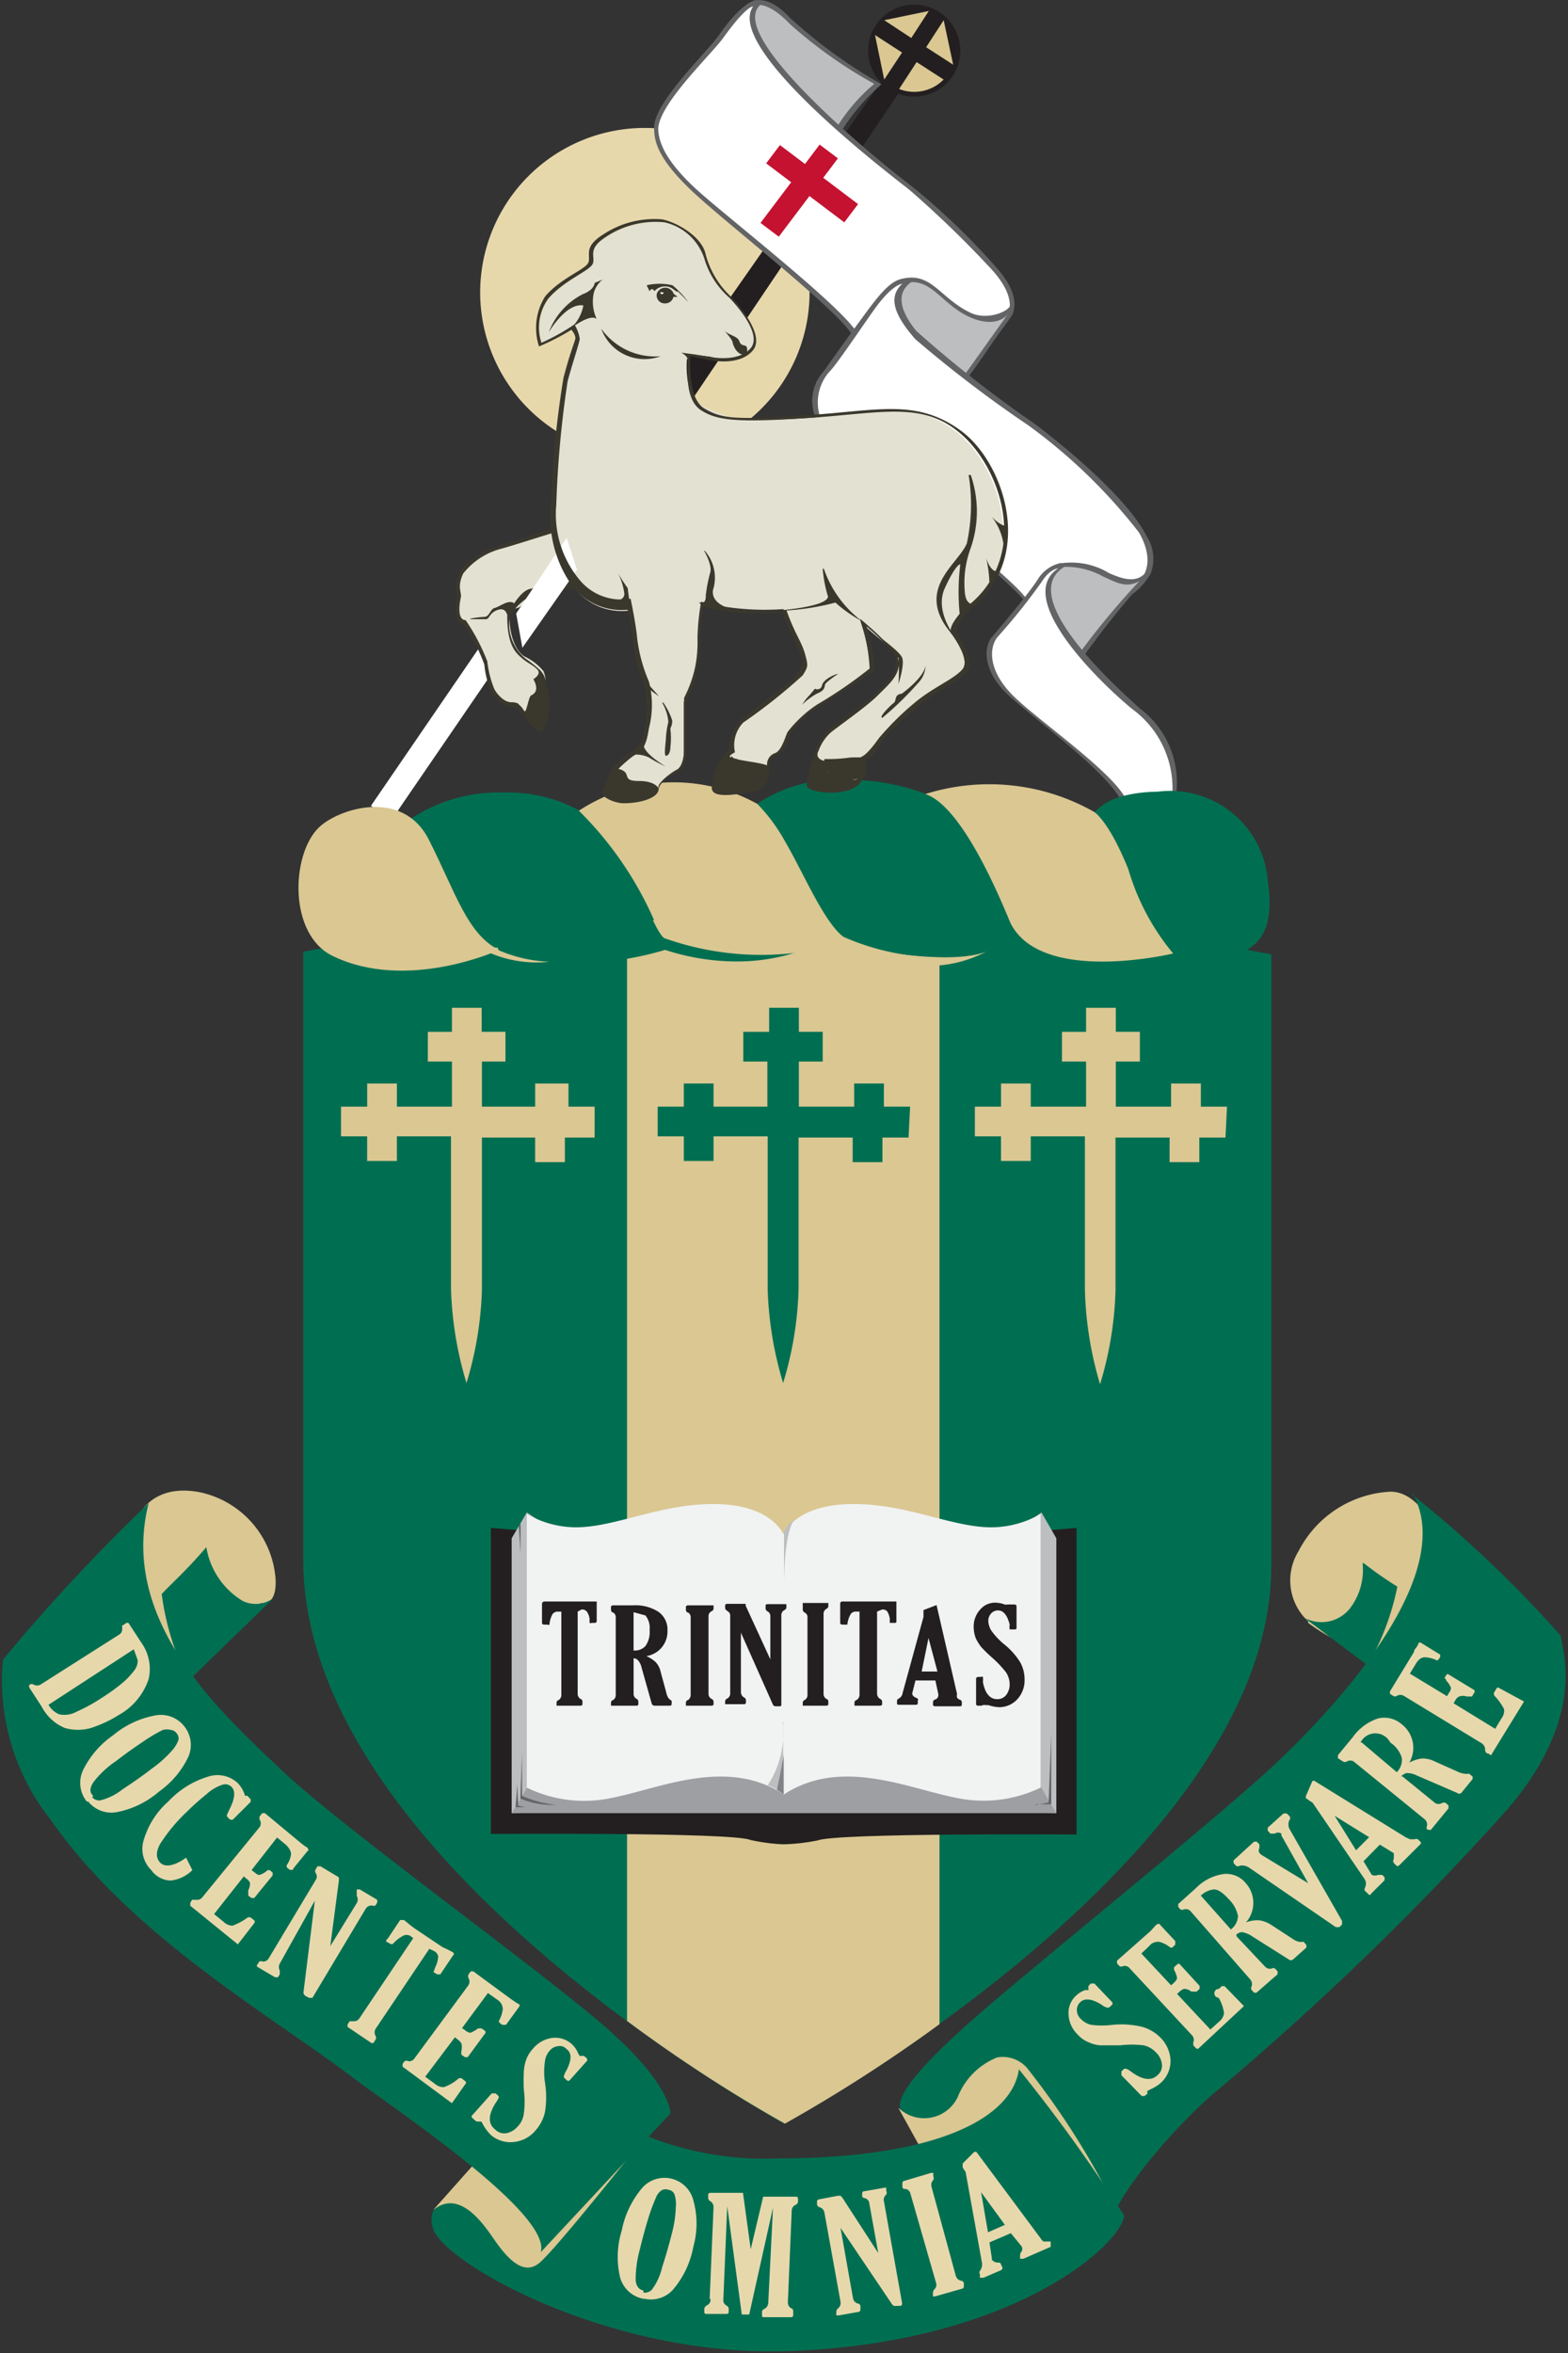 <?xml version="1.0" encoding="UTF-8"?> <svg xmlns="http://www.w3.org/2000/svg" width="48" height="72" viewBox="0 0 48 72"><rect x="0" y="0" width="48" height="72" fill="#333333" stroke="none"/><defs><linearGradient id="c5oya" x1="81.72" x2="66.01" y1="470.92" y2="470.92" gradientUnits="userSpaceOnUse"><stop offset="0" stop-color="#231f20"></stop><stop offset="1" stop-color="#fff"></stop></linearGradient><linearGradient id="c5oyb" x1="83.94" x2="68.33" y1="462.78" y2="462.78" gradientUnits="userSpaceOnUse"><stop offset="0" stop-color="#231f20"></stop><stop offset="1" stop-color="#fff"></stop></linearGradient></defs><g><g><g><g transform="rotate(-55.59 13.5 22.5)"><path fill="url(#c5oya)" d="M10.508 21.95h6.299v.762h-6.299z"></path></g><g><path fill="#006f51" d="M24.692 27.713a87.54 87.54 0 0 1 14.225 1.49v18.712c0 9.001-14.908 17.067-14.908 17.067S9.283 56.971 9.283 47.724V29.12c4.715-.83 9.485-1.3 14.271-1.408z"></path></g><g><path fill="#dac792" d="M24.71 27.713c1.366 0 4.05.173 4.05.173v34.053a47.194 47.194 0 0 1-4.732 3.043 45.518 45.518 0 0 1-4.833-3.143V27.895s2.885-.164 4.36-.182z"></path></g><g><path fill="#231f20" d="M24.018 47.125l-7.454-.245-1.538-.128v9.365s7.372-.054 7.936.182c.335.076.677.122 1.02.136.351-.009.702-.049 1.046-.118.565-.236 7.928-.182 7.928-.182v-9.383l-1.502.128z"></path></g><g><path fill="#006f51" d="M27.86 33.863h-.802v-.709h-.91v.709h-1.693v-1.38h.729v-.91h-.729v-.735h-.91v.736h-.791v.908h.737v1.38h-1.648v-.708h-.91v.709h-.8v.908h.8v.754h.91v-.754H23.5v4.678c.03.973.19 1.939.473 2.87a10.79 10.79 0 0 0 .473-2.87v-4.641h1.657v.753h.91v-.753h.8z"></path></g><g><path fill="#dac792" d="M37.561 33.863h-.8v-.709h-.911v.709h-1.693v-1.38h.737v-.91h-.737v-.735h-.91v.736h-.737v.908h.737v1.38h-1.693v-.708h-.91v.709h-.801v.908h.8v.754h.911v-.754h1.657v4.678c.024.985.18 1.963.464 2.907a10.79 10.79 0 0 0 .473-2.87v-4.678h1.656v.753h.91v-.753h.801z"></path></g><g><path fill="#dac792" d="M18.203 33.863h-.8v-.709h-1.02v.709h-1.63v-1.38h.72v-.91h-.728v-.735h-.91v.736h-.738v.908h.738v1.38H12.15v-.708h-.91v.709h-.801v.908h.8v.754h.91v-.754h1.657v4.678c.031.973.19 1.939.474 2.87a10.79 10.79 0 0 0 .473-2.87v-4.641h1.629v.753h.91v-.753h.91z"></path></g><g></g><g><path fill="#bcbec0" d="M16.128 46.28l-.465.79v8.411l8.11-.354h.464l8.1.354v-8.41l-.455-.791-7.782 5.386-7.972-5.386z"></path></g><g><path fill="#9d9fa2" d="M17.42 52.602l-1.757 2.88h16.674l-1.565-2.644-13.352-.236z"></path></g><g><path fill="#f1f2f2" d="M24.009 54.918c-1.766-1.162-3.804-.19-5.297.1a4.003 4.003 0 0 1-2.585-.318v-8.375c.454.264.968.405 1.493.41 1.256 0 2.667-.764 4.378-.71 1.71.055 2.011.982 2.011.982z"></path></g><g><path fill="#f1f2f2" d="M23.982 54.918c1.766-1.162 3.814-.19 5.316.1a4.02 4.02 0 0 0 2.557-.318v-8.375a3.035 3.035 0 0 1-1.502.41c-1.256 0-2.666-.764-4.386-.71-1.72.055-2.012.982-2.012.982z"></path></g><g><path fill="#231f20" d="M17.684 49.314v2.507a.182.182 0 0 0 .082.163.082.082 0 0 1 .064.082v.082s0 .045-.064.045h-.728v-.09a.082.082 0 0 1 .064-.083.182.182 0 0 0 .082-.163v-2.543h-.1a.2.2 0 0 0-.173.081.834.834 0 0 0-.092.318.046.046 0 0 1-.054 0h-.091c-.055 0-.082-.018-.082-.054v-.582s0-.072.082-.072H18.267v.6s0 .054-.064.054h-.091a.073.073 0 0 1-.064 0v-.127a.5.5 0 0 0-.09-.227.191.191 0 0 0-.156-.055z"></path></g><g><path fill="#231f20" d="M19.396 51.82a.173.173 0 0 0 .09.164.09.09 0 0 1 .055.082v.082s0 .045-.054.045h-.783v-.09a.082.082 0 0 1 .064-.082.182.182 0 0 0 .081-.164v-2.362a.163.163 0 0 0-.081-.154c-.046 0-.064-.055-.064-.082v-.09s0-.046.064-.046h.61c.275-.019.55.051.782.2a.663.663 0 0 1 .273.572.763.763 0 0 1-.646.781c.103.045.199.106.282.182a.626.626 0 0 1 .155.3l.173.635a.5.5 0 0 0 .063.164.318.318 0 0 0 .1.082v.109s0 .045-.054.045h-.464a.091.091 0 0 1-.091-.063l-.31-1.1a.508.508 0 0 0-.118-.236.219.219 0 0 0-.127-.054zm-.028-1.08h.02-.02zm.027-1.408v1.172a.446.446 0 0 0 .364-.137.735.735 0 0 0 .127-.49.608.608 0 0 0-.127-.445z"></path></g><g><path fill="#231f20" d="M21.689 51.82a.173.173 0 0 0 .091.164.1.1 0 0 1 .064.082v.082s0 .045-.064.045h-.783v-.09a.082.082 0 0 1 .064-.083.182.182 0 0 0 .082-.163v-2.362a.163.163 0 0 0-.082-.154c-.046 0-.064-.055-.064-.082v-.09s0-.046.064-.046h.783v.1s0 .054-.064.082a.163.163 0 0 0-.091.154z"></path></g><g><path fill="#231f20" d="M23.582 50.776v-1.317a.163.163 0 0 0-.091-.155.109.109 0 0 1-.055-.082v-.09s0-.046.055-.046H24.073v.1s0 .055-.063.082a.173.173 0 0 0-.092.154v2.725c0 .046 0 .064-.063.064h-.11a.091.091 0 0 1-.09-.064l-.974-2.189v1.817a.19.19 0 0 0 .09.163.1.1 0 0 1 .064.082v.082s0 .045-.063.045H22.198v-.09a.1.1 0 0 1 .064-.082.173.173 0 0 0 .091-.164V49.45a.154.154 0 0 0-.091-.155s-.064-.054-.064-.082v-.09s0-.046.064-.046h.564v.055z"></path></g><g><path fill="#231f20" d="M25.211 51.82a.182.182 0 0 0 .082.164.082.082 0 0 1 .064.082v.082s0 .045-.064.045h-.719v-.09a.09.09 0 0 1 .055-.082.173.173 0 0 0 .09-.164v-2.361a.154.154 0 0 0-.09-.155.109.109 0 0 1-.055-.082v-.209h.783v.1s0 .055-.064.082a.172.172 0 0 0-.082.155z"></path></g><g><path fill="#231f20" d="M26.849 49.313v2.507a.19.19 0 0 0 .091.164.1.1 0 0 1 .064.082v.081s0 .046-.064.046h-.783v-.091a.082.082 0 0 1 .064-.082.19.19 0 0 0 .091-.163v-2.544h-.11a.182.182 0 0 0-.163.082.798.798 0 0 0-.1.318h-.136c-.055 0-.083-.018-.083-.054v-.582a.064.064 0 0 1 .073-.072h1.648v.6a.045.045 0 0 1-.055.054h-.082-.064a.844.844 0 0 1 0-.128.662.662 0 0 0-.082-.227.191.191 0 0 0-.154-.054z"></path></g><g><path fill="#231f20" d="M28.27 49.477v-.21l.4-.154.628 2.725a.209.209 0 0 0 0 .11c.023.03.055.051.09.063.032.01.054.04.055.073v.081s0 .046-.045.046h-.774s-.063 0-.063-.046v-.081s0-.064.072-.082a.136.136 0 0 0 .091-.118.1.1 0 0 0 0-.046l-.09-.417h-.61l-.1.4s0 .08.109.126.063.064.063.091v.082s0 .045-.063.045h-.492c-.054 0-.082 0-.082-.045v-.073a.082.082 0 0 1 .055-.072c.065-.035.11-.1.118-.173zm.154.645l-.21 1.025h.483z"></path></g><g><path fill="#231f20" d="M30.035 52.193h-.091s-.064 0-.064-.045v-.763a.063.063 0 0 1 .064-.073h.09a.055.055 0 0 1 .055 0 .725.725 0 0 1 0 .155c.064.345.21.526.437.526a.337.337 0 0 0 .282-.136.526.526 0 0 0 .1-.318.68.68 0 0 0-.109-.363 3.281 3.281 0 0 0-.418-.445 4.228 4.228 0 0 1-.346-.336 1.589 1.589 0 0 1-.164-.264 1.006 1.006 0 0 1-.064-.336.762.762 0 0 1 .2-.545.592.592 0 0 1 .474-.209c.093.003.186.021.273.055a.2.2 0 0 0 .09 0h.21s.064 0 .064.054v.663s0 .046-.046.046h-.109-.054a.417.417 0 0 1 0-.145c-.073-.291-.192-.436-.355-.436a.273.273 0 0 0-.219.1.327.327 0 0 0-.082.217c.005.11.04.217.1.31.108.147.233.282.374.399.197.155.366.342.5.554.09.16.138.342.137.527a.853.853 0 0 1-.228.618.756.756 0 0 1-.555.236 1.286 1.286 0 0 1-.328-.064h-.09a.1.1 0 0 0-.064 0"></path></g><g><path fill="#bcbec0" d="M24 46.925v1.544s0-1.663.337-1.98a1 1 0 0 0-.355.436"></path></g><g><path fill="#bcbec0" d="M23.973 52.683v2.18c-.151-.09-.31-.17-.473-.236a2.848 2.848 0 0 0 .455-1.944"></path></g><g><path fill="#636466" d="M15.982 53.655v1.3c.33.143.68.235 1.039.272a2.566 2.566 0 0 1-1.093-.191z"></path></g><g><path fill="#636466" d="M15.882 46.688l.055.836v-.917l-.055.081z"></path></g><g><path fill="#636466" d="M15.782 55.3h.3l-.218-.046-.027-.654-.055.7z"></path></g><g><path fill="#636466" d="M31.718 55.209h.464v-2.162l-.082 2.107-.41.082"></path></g><g><path fill="#808285" d="M23.991 54.927v-1.226s-.118.672-.209 1.072c.082.042.158.094.228.154"></path></g><g><path fill="#e7d8ac" d="M14.699 8.947a5.037 5.037 0 0 1 5.042-5.032 5.037 5.037 0 0 1 5.042 5.032 5.037 5.037 0 0 1-5.042 5.033 5.037 5.037 0 0 1-5.042-5.033"></path></g><g><path fill="#231f20" d="M21.224 12.171l6.417-9.519-.492-.4-6.289 8.984.364.935z"></path></g><g><path fill="#636466" d="M26.985 2.58a6.28 6.28 0 0 0-1.338 1.617s-3.759-1.39-3.813-2.725l.992-1.29s.473-.59 1.365.372c.854.776 1.79 1.456 2.794 2.026"></path></g><g><path fill="#bcbec0" d="M26.758 2.571a5.453 5.453 0 0 0-1.192 1.408S22.644 2.062 22.59.909l.4-.7s.382-.327 1.201.536c.785.7 1.646 1.31 2.567 1.817"></path></g><g><path fill="#636466" d="M23.318.09S23.145 0 23.154 0c.01 0-.4 0-1.137 1.063-.355.518-1.993 2.053-1.993 2.834 0 .363.045.908 1.192 1.98s4.896 3.96 4.951 4.542l4.05.29.728-1.008s.437-.527-.437-1.508a21.434 21.434 0 0 0-2.603-2.498c-.782-.581-5.952-4.741-4.55-5.604"></path></g><g><path fill="#fff" d="M23.054.2s-.182-.055-.91.953c-.364.509-1.939 1.99-1.994 2.77 0 .364.164.99 1.302 1.99 1.138 1 4.787 3.842 4.842 4.414l3.722.364.81-1.027s.4-.5-.518-1.471a32.108 32.108 0 0 0-2.485-2.398c-.519-.409-5.661-4.306-4.77-5.595"></path></g><g><path fill="#636466" d="M30.945 9.574v-.282c0 .227-.71.527-1.229.282-.965-.454-1.201-1.3-2.166-1.027-.419.118-.856.772-1.338 1.426-.628.854-1.238 1.735-1.238 1.735s3.313 1.617 4.414.164c.566-.734 1.086-1.501 1.557-2.298"></path></g><g><path fill="#bcbec0" d="M30.854 9.61s-.319.482-1.193.082c-.873-.4-1.165-1.263-2.03-1.017-.864.245-.436 1.962-.436 1.962l2.093 1.171z"></path></g><g><path fill="#636466" d="M27.896 8.584h-.21c.082 0-.391 0-.91.726-.346.473-1.292 1.772-1.529 2.017a1.352 1.352 0 0 0 .237 2.08c1.02.972 5.98 4.642 6.116 5.332l2.885-.436c.306-.182.56-.438.737-.745.148-.385.1-.818-.127-1.163-.646-1.271-2.849-2.997-3.404-3.415a36.577 36.577 0 0 1-3.64-2.852c-.428-.527-.72-1.163-.082-1.544"></path></g><g><path fill="#fff" d="M27.623 8.684s-.273 0-.783.681c-.337.454-1.238 1.817-1.465 2.026a1.424 1.424 0 0 0 .227 2.062c.974.971 5.77 4.369 5.907 5.04l3.14-.508s.91-.472.219-1.69a16.75 16.75 0 0 0-3.386-3.278 37.681 37.681 0 0 1-3.468-2.644c-.51-.59-.91-1.226-.391-1.69"></path></g><g><path fill="#636466" d="M35.15 17.377c.072-.118 0 .263-.074.327a29.003 29.003 0 0 0-2.075 2.616c-.109.345-1.82-1.39-1.82-1.39s.783-1.58 1.274-1.69c.52-.08 1.052.026 1.502.3.346.145.91.4 1.21-.163"></path></g><g><path fill="#bcbec0" d="M34.877 17.785a23.717 23.717 0 0 0-1.903 2.298c-.109.327-1.665-1.163-1.665-1.163s.71-1.49 1.174-1.571c.454-.027.906.077 1.301.3.383.163.674.363 1.093.136"></path></g><g><path fill="#636466" d="M32.71 17.313c.128-.064-.364 0-.209-.091a1.092 1.092 0 0 0-.728.5c-.273.435-1.156 1.48-1.402 1.762-.245.281-.336 1.026.528 1.816.865.79 3.64 2.789 3.477 3.507-.164.717-.328 1.653.455 1.435.783-.218 1.138-1.608 1.174-1.944a2.822 2.822 0 0 0-1.074-2.589c-1.101-.98-3.932-3.633-2.22-4.433"></path></g><g><path fill="#fff" d="M32.392 17.394s-.246 0-.51.418c-.41.579-.855 1.134-1.329 1.662-.246.273-.373.981.464 1.817.838.836 3.64 2.725 3.513 3.452-.127.726-.5 1.662.255 1.444.756-.218 1.074-1.553 1.102-1.88a2.995 2.995 0 0 0-1.21-2.598c-.911-.736-3.687-3.388-2.285-4.315"></path></g><g><path fill="#231f20" d="M26.803.781a1.412 1.412 0 0 1 2.564.477 1.407 1.407 0 0 1-.585 1.453 1.413 1.413 0 0 1-1.57.014 1.406 1.406 0 0 1-.409-1.944"></path></g><g><path fill="#dac792" d="M28.888.618l-.537.827.828.535zm-1.82 0l.828.545.537-.827zm0 1.816l.546-.826-.828-.536zm.455.29c.472.185 1.009.071 1.364-.29L28.06 1.9z"></path></g><g transform="rotate(-52.94 24.5 6)"><path fill="#c41230" d="M23.11 5.522h3.004v.7h-3.003z"></path></g><g transform="rotate(-52.94 24.5 5.5)"><path fill="#c41230" d="M24.27 4.363h.7V7.36h-.7z"></path></g><g><path fill="#dac792" d="M8 49.05s.473.128.437-.717a2.936 2.936 0 0 0-2.275-2.662c-2.094-.445-2.85 1.654-1.475 4.07 1.456 2.561 2.367-.055 2.367-.055z"></path></g><g><path fill="#006f51" d="M6.316 47.342a2.37 2.37 0 0 0 1.11 1.644.912.912 0 0 0 .974-.109l-2.63 2.552a8.236 8.236 0 0 1-.82-2.652c.328-.354.72-.681 1.366-1.435"></path></g><g><path fill="#dac792" d="M40.046 49.613a1.705 1.705 0 0 1-.292-2.153 3.35 3.35 0 0 1 2.813-1.816c1.374 0 2.375 3.025.792 4.469-1.174 1.063-2.886-.136-3.313-.454"></path></g><g><path fill="#006f51" d="M41.712 47.832c.054.5-.09 1.003-.4 1.4a1.112 1.112 0 0 1-1.384.272l1.938 1.453a7.92 7.92 0 0 0 .91-2.407c-.355-.22-.698-.46-1.028-.718"></path></g><g><path fill="#006f51" d="M43.232 45.735a36.22 36.22 0 0 1 4.55 4.324c0 .327.865 2.38-1.628 5.295a87.886 87.886 0 0 1-9.01 8.711c-1.23 1.063-2.913 3.034-3.177 4.024 0 0-5.407-2.825-6.08-3.324-.11-.082-1.329-.073 1.62-2.725 1.875-1.69 7.736-6.359 9.648-8.175 1.91-1.817 5.46-5.732 4.086-8.175"></path></g><g><path fill="#dac792" d="M34.04 67.343a23.92 23.92 0 0 0-2.604-4.069.984.984 0 0 0-.91-.318c-.555.221-.993.662-1.21 1.217a1.137 1.137 0 0 1-1.82.318l.719 1.3s5.415 2.951 5.843 1.552"></path></g><g><path fill="#006f51" d="M13.898 67.299s-.91.054-.637.908c.346 1.026 5.233 3.851 10.676 3.742 7.008-.19 10.367-3.243 10.476-4.15a48.506 48.506 0 0 0-3.222-4.479c-.21 1.49-2.512 2.725-7.381 2.725a9.604 9.604 0 0 1-6.854-2.462z"></path></g><g><path fill="#dac792" d="M19.732 65.4s-2.73 3.46-3.24 3.86c-.51.4-1.02-.227-1.411-.799-.391-.572-1.074-1.444-1.82-.836l1.237-1.39z"></path></g><g><path fill="#006f51" d="M4.55 45.998a56.459 56.459 0 0 0-4.46 4.787 6.849 6.849 0 0 0 1.466 4.905c2.485 3.57 6.762 5.995 9.247 7.884 1.301.981 6.08 4.151 5.752 5.341 0 0 3.386-3.633 3.968-4.242 0 0 .055-.808-1.82-2.497-1.875-1.69-8.191-6.213-10.084-8.012-1.894-1.798-4.979-4.569-4.069-8.166"></path></g><g><path fill="#e7d8ac" d="M3.768 49.732l.1-.073h.064l.391.6c.233.322.316.729.228 1.117-.155.467-.48.86-.91 1.099a3.826 3.826 0 0 1-.856.4 1.45 1.45 0 0 1-.8 0 1.419 1.419 0 0 1-.71-.654l-.383-.59v-.064l.018-.019a.11.11 0 0 1 .119 0 .219.219 0 0 0 .21 0l2.402-1.526a.19.19 0 0 0 .1-.172v-.118zm.328.735l-2.612 1.699c.075.13.19.232.327.29.183.04.374.01.537-.081.27-.12.529-.263.774-.427.24-.149.468-.316.683-.5.12-.11.23-.231.327-.363a.472.472 0 0 0 .082-.29z"></path></g><g><path fill="#e7d8ac" d="M2.666 55.136a.907.907 0 0 1-.118-.981 2.79 2.79 0 0 1 .91-1.054c.369-.309.81-.518 1.284-.608.344-.07.699.064.91.345.2.26.246.606.118.908a2.726 2.726 0 0 1-.91 1.081c-.372.323-.825.54-1.31.627a.911.911 0 0 1-.856-.336zm.155-.145c.06.072.152.11.246.1.249-.063.481-.178.682-.337.346-.227.656-.445.91-.645.213-.15.408-.324.583-.517a.999.999 0 0 0 .219-.345.227.227 0 0 0-.055-.21.228.228 0 0 0-.164-.1.492.492 0 0 0-.264 0 4.953 4.953 0 0 0-.582.346c-.273.182-.556.381-.838.6-.268.178-.504.399-.7.653-.11.173-.128.31 0 .418z"></path></g><g><path fill="#e7d8ac" d="M5.888 57.225a1.102 1.102 0 0 1-.664.318.747.747 0 0 1-.592-.318.907.907 0 0 1-.236-.909c.134-.464.4-.88.764-1.199.33-.353.748-.614 1.21-.753a.911.911 0 0 1 .911.2c.101.108.176.239.218.38.02.009.044.009.064 0l.11.11v.082l-.547.545h-.082l-.09-.091a.09.09 0 0 1 0-.073l.063-.136c.173-.336.2-.572.073-.7a.264.264 0 0 0-.273-.072 1.338 1.338 0 0 0-.483.281c-.2.164-.4.336-.591.527-.32.297-.601.633-.837 1-.137.245-.137.435 0 .58.136.146.427.11.791-.154z"></path></g><g><path fill="#e7d8ac" d="M7.281 59.496l-1.456-1.181v-.09l.054-.092h.137a.191.191 0 0 0 .173-.072l1.766-2.162a.218.218 0 0 0 0-.21.127.127 0 0 1 0-.117l.072-.091h.082l1.093.908.118.091.1.064c0 .045.055.072 0 .09l-.437.536s0 .046-.045.046h-.064l-.082-.064a.082.082 0 0 1 0-.1.771.771 0 0 0 .118-.308c0-.097-.054-.197-.164-.3l-.264-.218-.782.999.1.073c.064.054.11.081.146.072a.6.6 0 0 0 .245-.145h.064l.091.073v.09l-.564.69H7.7l-.1-.072v-.054-.11a.472.472 0 0 0 .054-.226.282.282 0 0 0-.109-.128l-.082-.072-.91 1.153.291.236c.072.074.17.117.273.119.16-.058.31-.138.446-.237a.11.11 0 0 1 .128 0l.09.073a.064.064 0 0 1 0 .09z"></path></g><g><path fill="#e7d8ac" d="M10.111 59.55l.81-1.317a.209.209 0 0 0 0-.218v-.2h.091l.537.318v.082l-.054.09a.128.128 0 0 1-.11 0 .219.219 0 0 0-.19.1l-1.63 2.726h-.11l-.1-.055a.127.127 0 0 1-.063-.127l.346-2.789-1.074 1.926a.218.218 0 0 0 0 .209v.118l-.055.09h-.09l-.538-.317a.045.045 0 0 1 0-.073l.055-.09a.128.128 0 0 1 .11 0 .2.2 0 0 0 .181-.1l1.438-2.398a.181.181 0 0 0 0-.21.109.109 0 0 1 0-.117l.055-.091h.09l.501.3c.027.01.05.03.064.054v.073z"></path></g><g><path fill="#e7d8ac" d="M13.142 59.633l-1.647 2.452a.218.218 0 0 0 0 .209.109.109 0 0 1 0 .118l-.055.09a.073.073 0 0 1-.09 0l-.71-.48v-.073l.063-.1h.11a.2.2 0 0 0 .19-.091l1.648-2.453-.1-.072a.228.228 0 0 0-.21 0c-.12.065-.229.15-.318.254h-.064l-.091-.054c-.055 0-.064-.073 0-.11l.382-.572h.118l.155.128c.07.057.143.112.219.163l.8.536.173.082.155.082s.055.054 0 .09l-.391.582h-.1l-.082-.055s-.055 0 0-.073a.49.49 0 0 1 .054-.145.907.907 0 0 0 .064-.281.254.254 0 0 0-.118-.155z"></path></g><g><path fill="#e7d8ac" d="M13.834 64.356l-1.51-1.117v-.082l.054-.082a.146.146 0 0 1 .137 0 .2.2 0 0 0 .173-.09l1.656-2.244a.218.218 0 0 0 0-.21.127.127 0 0 1 0-.117l.064-.091h.082l1.137.836.119.081.109.073c.045 0 .064.064.045.082l-.41.563h-.118l-.081-.064a.064.064 0 0 1 0-.09.98.98 0 0 0 .1-.318.345.345 0 0 0-.173-.3l-.282-.2-.792 1.072.1.072a.328.328 0 0 0 .155.073c.084-.035.164-.08.236-.136h.109l.1.073s.046.054 0 .09l-.527.718h-.082l-.11-.073a.363.363 0 0 1 0-.118.49.49 0 0 0 0-.227.327.327 0 0 0-.109-.118l-.09-.073-.91 1.208.3.218a.392.392 0 0 0 .273.1c.16-.057.308-.143.436-.254a.1.1 0 0 1 .128 0l.09.073a.054.054 0 0 1 0 .09z"></path></g><g><path fill="#e7d8ac" d="M14.562 64.9l-.1-.09a.054.054 0 0 1 0-.09l.591-.664h.119l.09.082a.082.082 0 0 1 0 .063c-.029.057-.062.112-.1.164-.218.354-.227.627 0 .8.09.091.22.132.346.108a.62.62 0 0 0 .337-.2.69.69 0 0 0 .191-.4 2.783 2.783 0 0 0 0-.726 5.274 5.274 0 0 1 0-.563c.007-.124.031-.246.073-.363.047-.125.118-.24.21-.336a.91.91 0 0 1 .6-.327.747.747 0 0 1 .774.463l.054.09h.055a.128.128 0 0 1 .073 0l.082.064s.045.073 0 .1l-.52.581a.055.055 0 0 1-.081 0l-.091-.081a.082.082 0 0 1 0-.055.617.617 0 0 1 .073-.163c.163-.318.173-.536 0-.663a.273.273 0 0 0-.255-.082.364.364 0 0 0-.246.127.58.58 0 0 0-.155.336 2.194 2.194 0 0 0 0 .645c.049.3.049.608 0 .908-.046.21-.147.404-.29.564a.993.993 0 0 1-.693.354.911.911 0 0 1-.673-.218A1.454 1.454 0 0 1 14.78 65a.209.209 0 0 0-.054-.082h-.119"></path></g><g><path fill="#e7d8ac" d="M19.695 70.341a.91.91 0 0 1-.719-.68 2.72 2.72 0 0 1 .055-1.4c.091-.47.298-.91.6-1.28a.911.911 0 0 1 1.593.345c.131.466.131.96 0 1.426-.09.486-.306.94-.628 1.317a.911.911 0 0 1-.864.272zm0-.19a.3.3 0 0 0 .255-.082c.154-.205.262-.44.319-.69.127-.391.227-.754.31-1.081.064-.247.1-.5.108-.754a.907.907 0 0 0-.045-.41.227.227 0 0 0-.173-.126.283.283 0 0 0-.191 0 .436.436 0 0 0-.182.2c-.09.204-.17.413-.237.626-.1.327-.191.654-.273 1a3.473 3.473 0 0 0-.127.908c0 .2.1.318.236.345z"></path></g><g><path fill="#e7d8ac" d="M21.725 70.333l.118-2.789a.209.209 0 0 0-.1-.19.118.118 0 0 1-.064-.1v-.1s0-.055.073-.055h.992l.237 1.726.382-1.608h1.01s.055 0 .055.055v.109a.127.127 0 0 1-.082.09.2.2 0 0 0-.11.182l-.118 2.789a.209.209 0 0 0 .1.19c.046 0 .064.055.064.091v.127s0 .055-.073.055h-.819c-.045 0-.063 0-.063-.055v-.109s0-.063.072-.09a.218.218 0 0 0 .119-.182l.145-2.916-.728 3.27h-.227l-.446-3.315-.119 2.861a.182.182 0 0 0 .1.182c.038.02.062.057.064.1v.1s0 .054-.073.054h-.619s-.054 0-.054-.054v-.11a.145.145 0 0 1 .082-.1.19.19 0 0 0 .109-.172"></path></g><g><path fill="#e7d8ac" d="M26.885 68.942l-.273-1.517a.182.182 0 0 0-.136-.163.118.118 0 0 1-.082-.046v-.1s0-.063.055-.063l.618-.11h.064v.1a.118.118 0 0 1 0 .11.2.2 0 0 0-.073.2l.556 3.115c0 .055 0 .082-.064.091h-.118a.118.118 0 0 1-.128-.055L25.73 68.17l.382 2.153a.21.21 0 0 0 .145.163c.046 0 .082.046.082.082v.109s0 .055-.054.064l-.61.109h-.073v-.11s0-.072.055-.108a.209.209 0 0 0 .073-.2l-.492-2.725a.209.209 0 0 0-.136-.164.118.118 0 0 1-.091-.081v-.1s0-.055.063-.064l.574-.109h.082l.054.055z"></path></g><g><path fill="#e7d8ac" d="M29.26 69.641a.21.21 0 0 0 .155.146.1.1 0 0 1 .091.072v.1s0 .064-.054.073l-.828.236h-.064v-.109s0-.063.045-.109a.19.19 0 0 0 .046-.209l-.783-2.725a.182.182 0 0 0-.155-.136c-.045 0-.081 0-.09-.073v-.1s0-.063.054-.072l.82-.245h.072v.1c.02.036.02.08 0 .118a.209.209 0 0 0-.055.2z"></path></g><g><path fill="#e7d8ac" d="M29.56 66.462l-.09-.136V66.2l.355-.354h.064l1.965 2.643c.024.04.055.073.091.1h.219v.163l-.837.364h-.1v-.1s0-.073.045-.118a.163.163 0 0 0 0-.164l-.328-.4-.655.282.073.482v.045a.228.228 0 0 0 .173.09c.063 0 .1 0 .109.064l.045.091s0 .064-.054.082l-.528.227h-.11v-.118a.073.073 0 0 1 0-.09.336.336 0 0 0 .064-.246zm.474.618l.21 1.226.518-.227z"></path></g><g><path fill="#e7d8ac" d="M35.14 64.047l-.1.09h-.09l-.62-.635v-.118l.083-.082h.063c.06.025.115.059.164.1.337.245.61.282.801.09a.372.372 0 0 0 .127-.335.581.581 0 0 0-.182-.354.729.729 0 0 0-.382-.218 3.1 3.1 0 0 0-.719 0h-.61a1.04 1.04 0 0 1-.364-.1.856.856 0 0 1-.318-.227.908.908 0 0 1-.282-.618.708.708 0 0 1 .227-.572.783.783 0 0 1 .282-.173h.1v-.054a.318.318 0 0 1 0-.073l.073-.073h.11l.536.563a.064.064 0 0 1 0 .091l-.09.082h-.064a.492.492 0 0 1-.155-.082c-.3-.19-.519-.218-.664-.082a.318.318 0 0 0-.1.255.372.372 0 0 0 .118.254c.086.09.197.154.318.182.218.028.438.028.656 0 .304-.03.612-.009.91.063.21.06.401.173.555.327.192.19.303.448.31.718a.907.907 0 0 1-.283.654 1.202 1.202 0 0 1-.327.209l-.1.054a.308.308 0 0 0 0 .073v.045"></path></g><g><path fill="#e7d8ac" d="M38.08 61.385l-1.384 1.29a.055.055 0 0 1-.081 0l-.073-.073a.181.181 0 0 1 0-.145.209.209 0 0 0-.055-.182l-1.902-2.044a.2.2 0 0 0-.2-.072.11.11 0 0 1-.119 0l-.072-.082v-.082l1.028-.908.1-.11.082-.09c.046 0 .082-.046.1 0l.473.509v.109l-.072.072a.073.073 0 0 1-.1 0 .91.91 0 0 0-.3-.154.337.337 0 0 0-.32.118l-.245.236.91.972.091-.082c.055-.054.091-.1.091-.145a.744.744 0 0 0-.091-.245.381.381 0 0 1 0-.082l.091-.082a.055.055 0 0 1 .091 0l.6.654v.09l-.09.083a.082.082 0 0 1-.055 0h-.11a.355.355 0 0 0-.218-.082.319.319 0 0 0-.136.082l-.082.072 1.02 1.09.272-.245a.39.39 0 0 0 .146-.263 1.297 1.297 0 0 0-.164-.464.136.136 0 1 1 .01-.272l.081-.082h.091z"></path></g><g><path fill="#e7d8ac" d="M37.862 59.26l.855.908a.21.21 0 0 0 .2.072.11.11 0 0 1 .119 0l.073.082v.09l-.647.564h-.072l-.073-.082a.109.109 0 0 1 0-.118.218.218 0 0 0-.046-.209l-1.82-2.08a.2.2 0 0 0-.2-.063.128.128 0 0 1-.119 0l-.063-.073v-.09l.537-.482c.229-.236.53-.39.855-.436a.774.774 0 0 1 .683.29.907.907 0 0 1 0 1.19.985.985 0 0 1 .4-.063c.13.018.254.065.364.136l.656.427c.055.04.117.07.182.09a.31.31 0 0 0 .154 0l.091.1v.082l-.41.364a.1.1 0 0 1-.127 0l-1.137-.718a.738.738 0 0 0-.291-.118.255.255 0 0 0-.183.082zm-1.092-1.245l.91 1.025a.544.544 0 0 0 .218-.408.98.98 0 0 0-.282-.517c-.182-.2-.328-.3-.455-.3a.665.665 0 0 0-.41.2z"></path></g><g><path fill="#e7d8ac" d="M40.046 57.625l-.82-1.462v-.055a.173.173 0 0 0-.2 0h-.136l-.082-.09v-.092l.483-.436h.1l.082.082a.09.09 0 0 1 0 .118.317.317 0 0 0 0 .273l1.61 2.816v.109l-.081.081h-.11l-2.648-1.816a.383.383 0 0 0-.291-.064.11.11 0 0 1-.119 0l-.072-.082v-.081l.628-.573h.082l.081.082v.11a.154.154 0 0 0 0 .154l.055.054z"></path></g><g><path fill="#e7d8ac" d="M40.183 55.163l-.137-.09-.072-.055v-.055l.2-.463a.073.073 0 0 1 .073 0l2.794 1.726.127.055h.137a.119.119 0 0 1 .1 0l.073.072a.054.054 0 0 1 0 .082l-.647.645s-.063.045-.09 0l-.073-.073a.118.118 0 0 1 0-.127v-.173l-.428-.263-.5.509.254.418c.061.026.13.026.191 0h.128l.072.072v.091l-.41.409c0 .045-.081.054-.1 0l-.09-.082a.1.1 0 0 1 0-.1.272.272 0 0 0 0-.245zm.673.4l.656 1.054.4-.4z"></path></g><g><path fill="#e7d8ac" d="M42.94 54.364l.993.808a.2.2 0 0 0 .209 0 .128.128 0 0 1 .118 0l.082.073v.09l-.546.664-.11-.018a.127.127 0 0 1 0-.118.218.218 0 0 0-.081-.2L41.439 53.9a.21.21 0 0 0-.21 0 .11.11 0 0 1-.118 0l-.155-.1v-.091l.456-.554c.19-.267.461-.468.773-.572a.811.811 0 0 1 .728.181c.359.28.456.78.228 1.172.118-.066.248-.109.382-.127a.811.811 0 0 1 .382.082l.71.317c.063.032.13.053.2.064.052.01.104.01.155 0l.11.09v.074l-.346.426a.1.1 0 0 1-.128 0l-1.238-.535a.693.693 0 0 0-.3-.073.31.31 0 0 0-.173.1zm-1.255-1.045l1.074.909a.535.535 0 0 0 .154-.436.854.854 0 0 0-.355-.473.51.51 0 0 0-.91 0z"></path></g><g><path fill="#e7d8ac" d="M46.654 52.065l-.983 1.599c0 .045-.055.054-.091 0l-.073-.018a.172.172 0 0 1-.045-.136.227.227 0 0 0-.1-.164l-2.385-1.453a.21.21 0 0 0-.218 0 .1.1 0 0 1-.11 0l-.1-.064v-.073l.737-1.208s0-.063.064-.127l.064-.1c0-.054.027-.072.082-.054l.591.363v.073l-.054.082a.064.064 0 0 1-.091 0 .912.912 0 0 0-.328-.073c-.1 0-.191.063-.273.2l-.182.3 1.138.69.063-.11a.209.209 0 0 0 .055-.154.754.754 0 0 0-.146-.218s0-.063-.054-.063l.063-.11a.055.055 0 0 1 .082 0l.765.464a.064.064 0 0 1 0 .09l-.064.11H44.897a.347.347 0 0 0-.227 0 .246.246 0 0 0-.119.118l-.054.09 1.274.782.191-.318a.39.39 0 0 0 .082-.282 1.735 1.735 0 0 0-.291-.408.1.1 0 0 1 0-.127l.064-.11a.055.055 0 0 1 .081 0z"></path></g><g><path fill="#006f51" d="M12.424 25.16a4.867 4.867 0 0 1 2.994-.908c.855-.027 1.7.187 2.44.618l5.196-.191a4.557 4.557 0 0 1 3.03-.818 6.937 6.937 0 0 1 2.959.736l4.414.354s.282-.699 1.984-.726a2.999 2.999 0 0 1 2.269.642 2.987 2.987 0 0 1 1.099 2.083c.209 1.435-.146 2.307-1.739 2.38a4.76 4.76 0 0 1-1.31-.173c-1.884-.236-4.396-.309-4.396-.309a7.44 7.44 0 0 1-5.743-.272 5.925 5.925 0 0 1-3.104.844 7.112 7.112 0 0 1-2.157-.354c-.477.142-.964.248-1.456.318a7.44 7.44 0 0 1-3.686-.318c-1.993-1.017-2.794-3.87-2.794-3.87"></path></g><g><path fill="#dac792" d="M15.281 29.066s-2.812 1.3-5.106.182c-1.347-.663-1.265-3.08-.427-3.915.582-.581 2.566-1.235 3.376.354.81 1.59 1.183 2.916 2.157 3.38"></path></g><g><path fill="#dac792" d="M20.024 28.158a10.836 10.836 0 0 0-2.303-3.351 5.288 5.288 0 0 1 5.46-.21c.33.337.61.716.838 1.127.637 1.08 1.347 2.861 2.02 3.061a8.845 8.845 0 0 1-5.688-.073s-.1 0-.364-.554"></path></g><g><path fill="#dac792" d="M28.324 24.298a6.519 6.519 0 0 1 5.17.545s.445.264 1.046 1.753a7.162 7.162 0 0 0 1.374 2.58s-3.995.963-4.969-.908c-.091-.173-1.383-3.58-2.621-3.97"></path></g><g><path fill="#dac792" d="M26.258 28.985s2.73.59 3.932.136a3.838 3.838 0 0 1-2.03.427 3.363 3.363 0 0 1-1.902-.563"></path></g><g><path fill="#dac792" d="M15.244 29.067a4.34 4.34 0 0 0 1.575.363 3.647 3.647 0 0 1-2.02-.363c-.52-.182.445-.064.445-.064"></path></g><g><path fill="#e3e1d1" d="M16.974 16.232l-1.629.49a3.479 3.479 0 0 0-1.137.627.771.771 0 0 0-.164.7s-.064.418-.064.49a.608.608 0 0 0 .282.545s.464.836.519.909c.064.17.107.346.127.526.03.273.137.532.31.745.282.318.582.191.646.273l.473.581a.228.228 0 0 0 .364-.145 3.119 3.119 0 0 0 0-1.045.907.907 0 0 0-.063-.39 1.665 1.665 0 0 0-.574-.446s-.5-.236-.473-1.407l.3-.1 1.557-1.09a1.814 1.814 0 0 1-.437-1.308"></path></g><g><path fill="#3a382d" d="M14.398 18.93c.144-.029.29-.047.437-.055.146 0 .173-.245.31-.273.136-.027.436-.281.6-.136l-.2.473s0-.373-.291-.282c-.292.09-.255.29-.383.29h-.473"></path></g><g><path fill="#e3e1d1" d="M21.043 10.836s-.183 1.263.473 1.59c.655.327 1.046.508 3.213.363 2.166-.145 3.258-.581 4.55.427 1.293 1.008 2.348 3.933.219 5.45 0 0-.437.4-.4.69 0 0 .645.827.363 1.154-.282.327-.91.536-1.483 1.045-.371.306-.718.64-1.038.999-.109.109-.355.654-.628.626 0 0 .319.273 0 .7-.318.427-1.674.218-1.538 0 .11-.268.183-.549.219-.836a1.48 1.48 0 0 1 .41-.617c.272-.218 1.11-.79 1.464-1.145.355-.354.674-.618.647-1.026-.028-.41-.974-.909-1.193-1.3.18.507.291 1.036.328 1.572-.499.389-1.025.74-1.575 1.054a4.42 4.42 0 0 0-.973.845c-.082.181-.137.563-.328.644-.191.082-.273.137-.273.3 0 .164-.191.727-.455.727s-1.202.163-1.202-.164c.051-.386.254-.735.565-.972a1.17 1.17 0 0 1 .3-.908c.346-.381 1.602-1.163 1.757-1.435.154-.273.19-.3.082-.681-.11-.382-.319-.59-.565-1.3a8.116 8.116 0 0 1-2.52-.217c-.063.36-.1.724-.11 1.09a4.162 4.162 0 0 1-.419 1.962v1.544c0 .245-.054.49-.218.572-.164.082-.592.4-.592.536s-.418.4-1.01.4c-.592 0-.637-.191-.337-.836.18-.2.378-.382.592-.545a.908.908 0 0 0 .464-.781 2.52 2.52 0 0 0-.082-1.353c-.18-.479-.29-.98-.328-1.49a5.014 5.014 0 0 0-.172-.836 1.822 1.822 0 0 1-1.693-.736 3.628 3.628 0 0 1-.61-2.507c.028-1.276.128-2.55.3-3.815.11-.436.355-1.135.382-1.244a1.568 1.568 0 0 0 0-.409c-.329.199-.672.372-1.028.518a1.505 1.505 0 0 1 .21-1.353c.49-.573 1.219-.818 1.3-1.036.083-.218-.163-.454.438-.836a2.844 2.844 0 0 1 1.82-.463c.578.12 1.052.534 1.247 1.09.129.456.38.867.728 1.19.137.136 1.11 1.163.683 1.644-.428.482-1.275.19-1.275.19z"></path></g><g><path fill="#3a382d" d="M18.467 8.548l-.264.109s0 .209-.364.345c-.479.245-.849.66-1.038 1.162 0 0 .528-.908 1.056-.817-.05.28-.194.533-.41.718 0 0 .628-.491.82-.3a1.26 1.26 0 0 1-.092-.79.772.772 0 0 1 .282-.427"></path></g><g><path fill="#3a382d" d="M20.224 10.9a2.024 2.024 0 0 1-1.82-.845 1.41 1.41 0 0 0 1.82.845"></path></g><g><path fill="#3a382d" d="M29.652 14.533a5.603 5.603 0 0 1-.054 2.09c-.273.68-1.757 1.48-.292 2.96 0 0-.728-.835-.382-1.589s.473-.727.473-.727a6.881 6.881 0 0 0 0 1.69s.383-.409.455-.463c.073-.055-.282.145-.318-.39-.04-.454.023-.91.182-1.336a3.409 3.409 0 0 0 0-2.235"></path></g><g><path fill="#3a382d" d="M30.827 16.105s-.2 0-.474-.3c.243.305.378.682.383 1.072.061-.253.092-.512.09-.772"></path></g><g><path fill="#3a382d" d="M30.554 17.476s-.2.091-.364-.39c.07.297.104.602.1.908z"></path></g><g><path fill="#3a382d" d="M25.22 17.404a3.38 3.38 0 0 0 1.174 1.608 4.205 4.205 0 0 1-.82-.573 7.705 7.705 0 0 1-1.92.255s1.648-.1 1.693-.436a4.144 4.144 0 0 1-.163-.854"></path></g><g><path fill="#3a382d" d="M21.552 16.85s.255.426.191.663a4.687 4.687 0 0 0-.136.69c0 .09 0 .272-.164.236-.164-.036.273.318 1.292.264 0 0-.983-.082-.91-.645.135-.42.038-.88-.255-1.208"></path></g><g><path fill="#3a382d" d="M19.304 18.675l-.09-.681a5.224 5.224 0 0 1-.301-.464c.104.2.171.414.2.636 0 .2-.236.246-.5.21z"></path></g><g><path fill="#3a382d" d="M26.394 23.18a3.482 3.482 0 0 0-.373 0c-.26.037-.52.052-.783.046 0 0-.145.626.72.636.209 0 .655 0 .527-.573a.227.227 0 0 0-.09-.145"></path></g><g><path fill="#3a382d" d="M16.292 18.012c-.392 0-.765.836-.765.836 0 .908.264 1.126.437 1.28.173.155.337.21.482.355.146.145-.118.3-.118.3.2.363 0 .463-.073.499-.073.036-.145.581-.21.472-.063-.109-.19-.281-.381-.263-.191.018-.437-.218-.537-.418a3.183 3.183 0 0 1-.21-.836 6.109 6.109 0 0 0-.664-1.262c-.273 0-.182-.545-.146-.69.037-.146-.127-.318.073-.736.3-.378.715-.646 1.183-.763.3-.082 1.62-.5 1.62-.5l.091.146-.1-.273s-1.32.436-1.647.527c-.328.09-1.101.445-1.283.908-.182.463 0 .6-.064.745-.064.145-.064.754.227.772.255.383.463.794.62 1.226.026.292.1.577.218.845.109.2.41.472.61.454.2-.018.436.327.51.436.072.11.327.355.445.318.228-.438.267-.95.11-1.417a.671.671 0 0 0-.174-.454 3.64 3.64 0 0 0-.455-.363 1.361 1.361 0 0 1-.482-1.308c.184-.3.454-.536.774-.682.414-.08.834-.132 1.256-.154l-.182-.363c-.337 0-.91.327-1.174.354"></path></g><g transform="rotate(-55.59 16.5 18)"><path fill="url(#c5oyb)" d="M15.468 17.86l2.785-.035-.63.815-2.913-.03z"></path></g><g><path fill="#3a382d" d="M25.657 20.62s-.383.253-.4.326c-.019.073 0 .182-.256.282a2.111 2.111 0 0 0-.446.336 1.69 1.69 0 0 1 .173-.236c.073-.073.219-.255.219-.255a.146.146 0 0 0 .218-.109c.055-.2.437-.345.492-.345"></path></g><g><path fill="#3a382d" d="M20.305 21.5c.117.167.21.351.273.545 0 .182-.055.2-.055.273.021.178.021.357 0 .535 0 .164-.063.273-.136.273-.073 0 0-.445 0-.572.01-.157.035-.312.073-.464a1.379 1.379 0 0 0-.191-.59"></path></g><g><path fill="#3a382d" d="M20.169 21.3l-.492-.553.146.3s.273.217.346.254"></path></g><g><path fill="#3a382d" d="M28.333 20.346a.799.799 0 0 1-.228.554c-.336.382-.701.737-1.092 1.063-.136 0 .246-.381.346-.454.1-.073 0-.254.246-.282 0 0 .746-.536.728-.908"></path></g><g><path fill="#3a382d" d="M27.504 20.128a6.12 6.12 0 0 1 0 .8s.2-.6.11-.809c-.091-.209-.783-.69-.91-.799.273.248.526.519.755.808"></path></g><g><path fill="#3a382d" d="M29.634 18.702s-.346.364-.346.654c0 0 .601.872.31 1.2-.291.326-.883.544-1.502 1.062a9.093 9.093 0 0 0-1.056 1.008c-.109.11-.3.609-.573.609 0 0 .218.282-.137.727s-1.638.318-1.638.063c.054-.33.133-.654.237-.972.089-.272.238-.52.437-.726.273-.21 1.146-.79 1.501-1.172.355-.382.574-.5.574-.908 0-.41-.674-.836-.91-1.081 0 0 .336 1.226.2 1.371-.137.146-1.338.863-1.611 1.054a3.775 3.775 0 0 0-.91.817c-.082.191-.191.59-.382.673-.192.081-.274.163-.274.327 0 .163-.009.699-.345.772-.738.163-1.42.254-1.42-.073.03-.448.22-.87.537-1.19a1.243 1.243 0 0 1 .327-.845c.355-.381 1.575-1.153 1.739-1.426.164-.272.227-.263.109-.636-.118-.372-.3-.572-.546-1.28-.81.087-1.63.031-2.421-.164a7.252 7.252 0 0 0-.091 1.018c.01.65-.14 1.292-.437 1.87v1.663a.581.581 0 0 1-.273.527c-.164.082-.555.281-.573.518-.019.236-.5.417-1.074.417-.237 0-.701-.172-.637-.354.085-.254.192-.5.318-.736.12-.152.265-.284.428-.39a.908.908 0 0 0 .528-.763c.117-.444.117-.91 0-1.354a5.287 5.287 0 0 1-.364-1.507 6.465 6.465 0 0 0-.146-.818 1.904 1.904 0 0 1-1.72-.763 3.628 3.628 0 0 1-.628-2.452c.046-1.297.173-2.59.382-3.87.182-.708.337-1.09.364-1.199.028-.109-.118-.282-.118-.282-.317.195-.65.365-.992.51a1.814 1.814 0 0 1 .191-1.536c.492-.572 1.238-.817 1.32-1.035.082-.218-.164-.464.437-.845a2.853 2.853 0 0 1 1.82-.473c.428.082 1.229.518 1.338 1.09.127.465.375.889.719 1.227.136.136 1.156 1.208.71 1.707-.446.5-1.356.273-1.356.273l-.546-.11s-.11 1.282.427 1.6c.537.317.929.354 3.131.208 2.203-.145 3.368-.517 4.724.473 1.356.99 2.339 3.996.182 5.532zm-.51.664c-.036-.291.374-.727.374-.727 2.139-1.553 1.137-4.424-.191-5.45-1.129-.9-2.376-.545-4.551-.4-2.175.146-2.803.082-3.295-.236-.491-.318-.41-1.172-.41-1.535.01-.127-.2-.227-.2-.227l.419.054.455.073s.847.19 1.247-.254c.4-.445-.519-1.426-.655-1.563a2.543 2.543 0 0 1-.756-1.19 1.673 1.673 0 0 0-1.22-1.108 2.735 2.735 0 0 0-1.82.464c-.546.363-.29.58-.373.799-.082.218-.874.5-1.365 1.072-.283.391-.36.895-.21 1.353.353-.159.69-.347 1.01-.563.086.135.142.287.165.445-.028.173-.264.872-.373 1.299a31.948 31.948 0 0 0-.346 3.77c-.078.83.177 1.656.71 2.298a1.65 1.65 0 0 0 1.565.58s.137.646.191 1.11c.049.494.175.978.373 1.434.118.462.118.946 0 1.408-.082.509-.182.718-.418.8a1.92 1.92 0 0 0-.555.445c.518.118.063.381.664.381.6 0 .6.309.6.173 0-.137.392-.436.556-.518.164-.082.227-.39.227-.636v-1.562a3.99 3.99 0 0 0 .437-1.817c.01-.377.04-.753.091-1.126.846.239 1.727.325 2.603.254.246.709.455.945.565 1.326.109.382.1.409-.064.672a16.85 16.85 0 0 1-1.82 1.445.998.998 0 0 0-.255.908c-.191.118-.255.145.073.218.327.073.673.1.91.182a.363.363 0 0 1 .245-.373c.192-.072.3-.463.383-.645.254-.33.562-.615.91-.844.56-.328 1.095-.695 1.602-1.1a5.685 5.685 0 0 0-.292-1.525c.064.072 1.138.917 1.165 1.326.028.408-.29.672-.646 1.026-.355.354-1.128.9-1.401 1.117a1.39 1.39 0 0 0-.392.582s-.164.254.255.318c.073 0 0 .009 0 .109s-.027.227.082.272c.11.046.21-.073.382 0 .173.073.328.245.464.155a.363.363 0 0 0 0-.645c.264.027.62-.564.728-.673.304-.353.635-.681.993-.98.582-.5 1.2-.727 1.492-1.045.291-.318-.327-1.136-.327-1.136z"></path></g><g><path fill="#3a382d" d="M19.34 23.098a.912.912 0 0 1 .528.082c.163.103.333.195.51.273 0 0-.783-.454-.665-.727a.91.91 0 0 1-.373.372"></path></g><g><path fill="#3a382d" d="M22.853 10.827s.046-.145 0-.218c-.045-.072-.163 0-.218-.163-.055-.164-.291-.173-.455-.318 0 0 .237.254.246.345.009.091.163.482.455.354"></path></g><g><path fill="#3a382d" d="M20.733 8.901c.218.21.346.355.346.355a2.9 2.9 0 0 0-.492-.527 1.733 1.733 0 0 0-.792 0l.091.182s.073-.146.146 0a.428.428 0 0 1 .537-.091l.164.118"></path></g><g><path fill="#3a382d" d="M20.742 9.084h-.127a.255.255 0 0 1-.255.2.246.246 0 0 1-.255-.291.273.273 0 0 1 .519 0z"></path></g><g><path fill="#fff" d="M20.314 8.947c0 .03-.024.054-.055.054a.055.055 0 0 1-.045-.054.055.055 0 0 1 .054 0"></path></g><g><path fill="#3a382d" d="M22.398 23.126c0 .054-.29.463-.182.49.11.028 0-.2.164-.227a.244.244 0 0 0 .2-.163s-.154 0-.182-.1"></path></g></g></g></g></svg> 